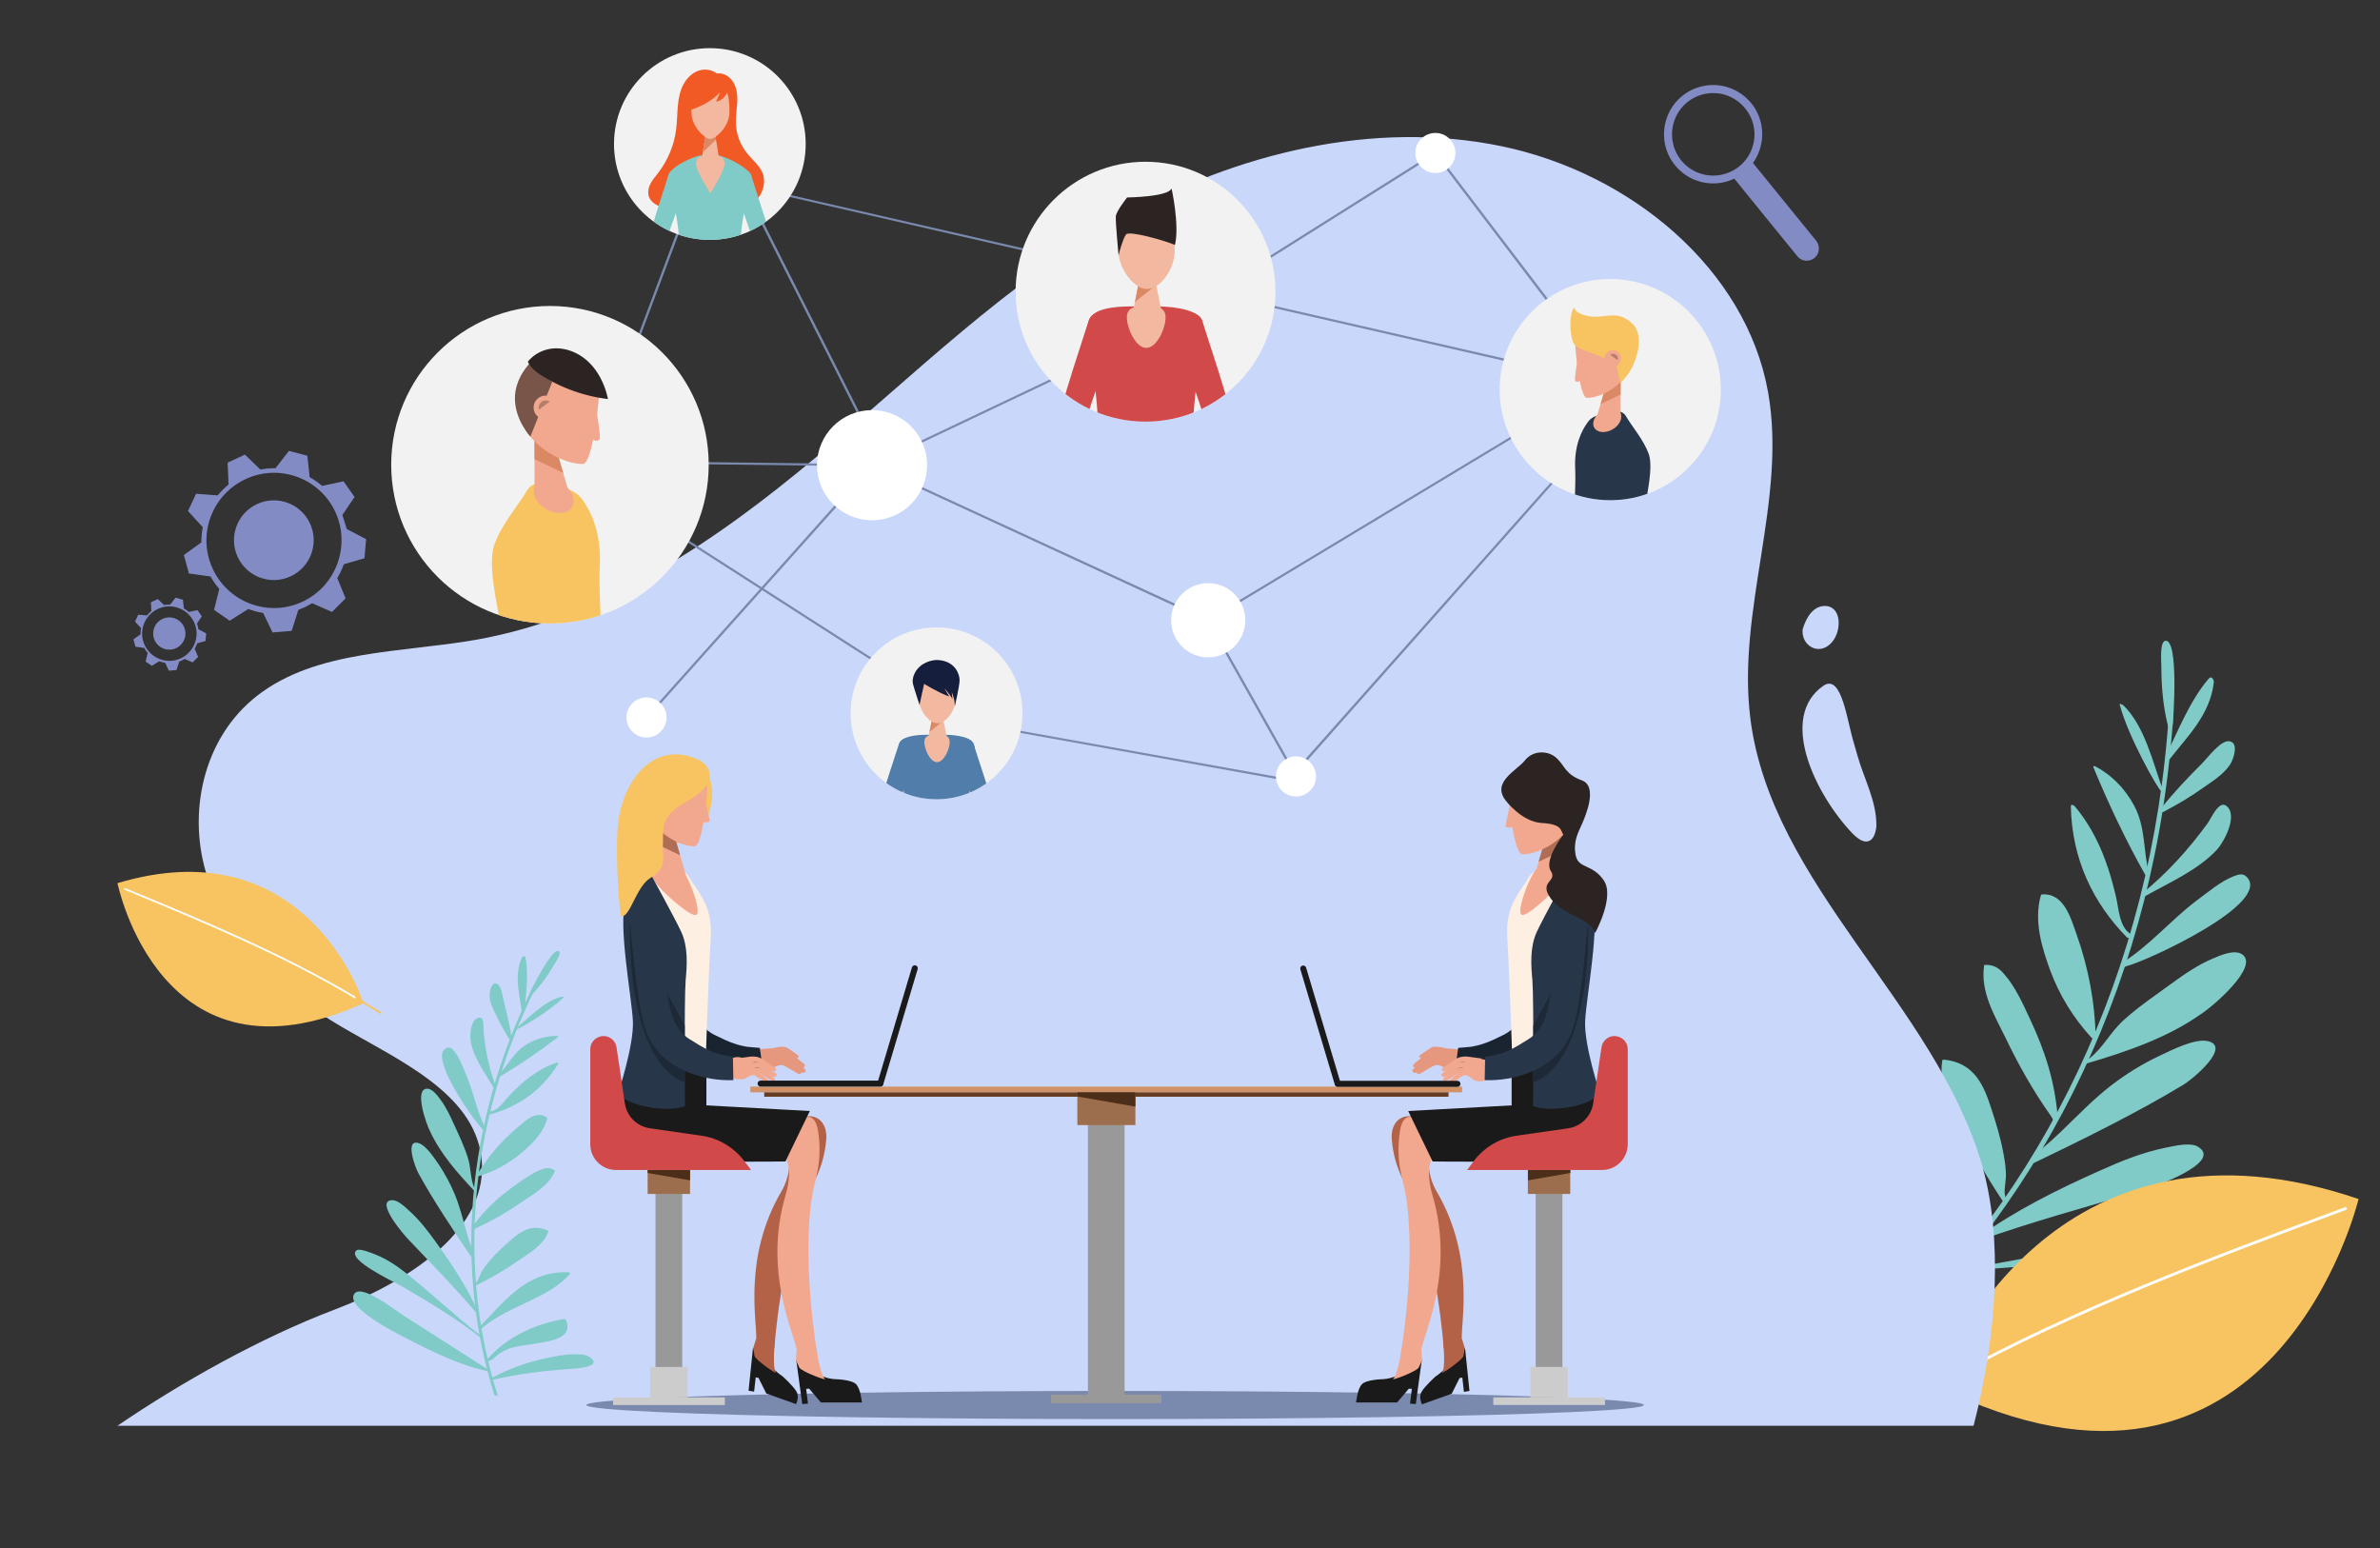 <svg xmlns="http://www.w3.org/2000/svg" xmlns:xlink="http://www.w3.org/1999/xlink" viewBox="0 0 1033 672"><rect x="0" y="0" width="1033" height="672" fill="#333333" stroke="none"/><style><![CDATA[.j{fill:#f2a88f}.k{fill:#1a1a1a}.l{fill:#f8c462}.m{fill:#f2b8a0}.n{fill:#28364a}.o{fill:#f2f2f2}.p{fill:#db8865}.q{fill:#80cbc7}.r{fill:#d14949}.s{fill:#9d6e4d}.t{fill:#4d2e18}.u{fill:#2c2423}]]></style><g class="q"><path d="M943.4 308.4c-7 115-56.1 212-126.2 275.6-.4.4-2.4-.8-2-1.1 70.1-63.4 119.3-160.3 126.3-275.3 0-.6 1.9.1 1.9.8z"/><path d="M769.8 524.8c4.5-.8 9.3 2.4 11.8 3.9 6.1 3.6 11.1 8 15.9 12.4 11 9.9 20.2 21 27.5 32.7.1.2.1.3 0 .4.3.6-1.3.6-1.9-.1-12.8-11.9-26.9-22.6-41.2-32.6-2.3-1.5-24.2-14.8-12.1-16.7zM834 565c-2.1-1.8-2.6-3.4-3.3-5.6-1.2-3.9-3-7.3-6.1-10.7-4.7-5.1-10.9-9.5-16.4-14.1-7.6-6.2-19.9-16.4-8.7-24.6.6-.4 1.4 0 1.7.3 17.4 14.4 29.5 33.1 33.7 52.8 0 .1.4.6.8 1 1 .8-.8 1.7-1.7.9zm18-18.1c.3 1-2.1.5-2.3-.2l-.7-2.6-.1-.1c-9.1-23.3-30.6-41.5-35.2-64.9-.2-.8 1.1-.7 1.5-.4 28 14.5 30.3 43.9 36.8 68.2zm52.7 20c8-.3 39.8-5.1 38.7 5.3-1.3 10.8-39.2 8.8-49 8.1-21.8-1-46.1-2.8-64.4-9.1-.3-.1 0-.4-.1-.7-.3-.3.3-.4.7-.5l74.1-3.1zm13.8-17.9c-23.2-.3-47.9.4-70.7 3.5-.7.1-.2-.8 0-1.1 0 0 .1-.1.2-.1 23.4-3.1 47.3-9 70.9-12.3 8.3-1.2 16.9-1.6 25.1-.5 3.3.5 13 1.6 14.1 4.4 3.5 9.5-34.4 6.3-39.6 6.1zm9.7-31.9c-22.7 6.8-47.8 13.6-69.6 21.5-.4.3.4-1.4.5-1.9 0-.1 0-.1.1-.1 15.2-11 33.5-20.2 52.4-28.6 8.9-4 18.2-7.8 28-9.8 3.9-.8 10.8-2.5 14.2-.6 11.9 6.8-20.1 18.2-25.6 19.5zm-57.2 3.8c.2.3 0 .5-.3.5h-.1c-.5.1-1.4-.1-1.6-.5-6.5-9.8-12.2-19.6-16.9-29.8-4.3-9.1-10.9-20.1-9.1-30.7 0-.3.3-.5.7-.5 13.5 1.3 17.5 11.7 20.6 21.3 2 6.1 3.9 12.3 5.1 18.6.7 3.7 1.4 7.6 1.2 11.4-.2 3.6-1.3 6.5.4 9.7zm23.6-29.8c7-6.7 13.7-13.8 21.7-20 6.4-4.9 13.6-9.4 21.1-12.9 5.1-2.4 14.8-7.4 20.5-6.4 11.4 2.1-6.8 17.2-10.9 19.4-19.9 12-43.3 23.5-64.3 33.6-.5.3 1.5-4.5 3.2-5.9 3.1-2.6 5.7-4.9 8.7-7.8zm-13.5-48.8c6.6 14.1 10.7 26.9 12 42.4 0 .2-1.9 2.1-2 1.6 0-.5-.8-1.8-.9-1.9-7.8-11-14.2-22.4-19.8-34.1-4.6-9.4-11-19.8-9.2-31.4 0-.1.1-.1.2-.1 3.8-.2 6.2 1.3 8.4 3.9 4.9 5.5 8.2 13 11.3 19.6zm24.5 19.3c-.6.2-1.2-.6-.9-.7.9-.3 1-1 1.9-1.3 6.2-4.7 9.3-11.6 15.2-16.9 6.4-5.8 13.7-10.7 20.7-15.8 5.6-4.1 11.4-8.1 17.8-10.8 3.2-1.4 9.3-4.1 12.7-2 8.2 5.1-13 23.1-17.8 26.1-14.8 10.4-32.4 16.3-49.6 21.4zm-4.1-55.5c5 14.2 7.8 29.2 8.1 44.2.1.1 0 .2-.1.3-.3.5-1.6.1-1.9-.4-7.8-8.6-13.7-18.2-17.7-28.9-3.5-9.6-7.3-21.4-4.1-32.7.1-.3.3-.4.5-.4 9.6-.7 12.5 10.3 15.2 17.9zm21.5 13.2l-1.5.7c-.7.4-1.5-1.5-.8-1.9 12.1-7.4 21.2-18.5 32.4-27 4.9-3.6 10.7-8.6 16.4-10.8 1.7-.6 3.6-1.4 5.2-.1 13.2 11.4-44.4 37.6-51.7 39.1zm-9.3-46.1c1.9 5 3.3 10.2 4.6 15.5 1.4 5.7 1.4 13.6 6.6 16.8.9.6.6 1.5-.2 1.5-.4.2-1.2.2-1.6-.2-14.7-15-23.8-33.9-24.3-56.9 0-1 1.3-.4 1.6-.1 5.7 6.7 10.1 14.7 13.3 23.4zm29.2-57.4s-1.4.7-1.6 0l-.2-.3c-2.2-8.3-3-17.4-3-26.1 0-2.4-.8-11 1.8-11.3 5.8-.6 3.5 33.8 3 37.7zm-16.7 33.7c5.3 9.7 3.9 20.1 6.7 30.3.1.1.1.2 0 .3-.2.5-1.7-.1-1.9-.6-8.4-14.9-15.7-30.3-22.4-46.5-.3-.7.8-.5 1-.3 6.7 3.6 12.5 9.2 16.6 16.8zM931 389c-.5.4-1.5-.4-1.4-.9 0-.1.2-.3.3-.4 10.8-8.9 20-19 28.3-30.4 1.4-1.8 4.9-10.4 8.3-7.4 4.9 4.2-1.2 15.5-4.2 18.8-8.3 9-21.1 14.5-31.3 20.3zm6.9-45.8c-1.2-.5-14.4-23.8-17.9-37.5-.2-.6 1.5.3 1.6.4 9.2 9 12.6 24.1 17.1 36.6 0 .1-.4.6-.8.5zm1.9-14.6c5.8-12 10.8-24.6 18.8-34 1.5-1.7 2.3.8 2.3 1.4-1.6 14.3-11.6 23.7-19.2 33.5-.3.5-2.1-.5-1.9-.9zm16.3 13.4c-5.3 3.8-10.9 7.1-16.6 10.1-1.6 1.1-1.6-.3-1.6-.9l.1-.4c5.6-7 11.7-13.4 17.9-19.6 2.3-2.3 7.8-9.8 11.5-9.5 4.7.4 1.9 8.1.5 10.2-3 4.4-7.8 7.3-11.8 10.1z"/></g><path d="M827.4 607.7l13.8-7.7c5.6-14.1 54-123.3 182.5-79.6 0 0-36.8 153.7-182.7 81.3l-13 7.3c-.4.1-1-1.1-.6-1.3z" class="l"/><path d="M1018.5 525c-58.1 21.6-116.8 43.5-171.4 73.3-.4.2-.9-.9-.5-1.1 54.5-29.8 113.2-51.7 171.4-73.3.4-.2.9 1 .5 1.1z" fill="#fff"/><path d="M487 94.3c49.5-27.8 109.2-42.4 164.9-30.8 56.1 11.7 106 53.4 115.5 106.7 8.3 46.6-13.6 94.5-7.7 141.5 9 72.4 80.3 124 100.6 194.1 8.9 30.9 6.8 72.4-3.7 113H51c27.7-18.9 62.3-38.3 94.2-50.4 31.7-12 67.9-34.9 63.7-66.5-3.7-27.7-35.8-41.7-60.9-56.4-25.9-15.2-48.6-36.9-57.8-64.3s-2.4-60.8 21.5-79.3c25.7-19.9 62.2-18.5 94.8-24.2 56.1-9.9 104.6-43.2 147.5-79.1 42.8-35.9 82.8-75.7 131.9-103.6.3-.3.7-.5 1.1-.7zm319.1 233.3c2.8 10.2 8.6 20.3 8.3 31.2-.4 3.5-1.6 5.8-3.5 6.3-1.9.6-4.2-.7-6.8-3.3-16.1-16.8-32.6-50.6-12.5-64.3 7.9-5 10.1 15.8 13.1 25.2l1.4 4.9zm-23.7-54.4c1.5-5.3 4.7-10.2 9.6-10.2 7.4 0 7.4 10.6 3.3 15.5-3.3 4.1-8.2 4.1-11.1.7-1.3-1.5-2-3.6-1.8-6z" fill="#c9d7fb"/><path d="M165.5 439.3l-8-4.8c-3-8.5-29.3-74.3-106.5-51.2 0 0 18.5 92 106.6 52.2l7.6 4.6c.2 0 .6-.7.3-.8z" class="l"/><path d="M53.9 386.1c34 14.1 68.4 28.3 100.1 47.2.2.1.5-.5.3-.7-31.7-18.9-66-33.1-100.1-47.2-.2 0-.5.6-.3.7z" fill="#fff"/><g class="q"><path d="M231.8 427.3c-30.5 60.8-34.1 125-17.2 178.2.1.3 1.5.3 1.4 0-17-53.2-13.4-117.3 17.1-178.1.1-.3-1.1-.5-1.3-.1z"/><path d="M256.4 589.3c-2.1-1.7-5.5-1.5-7.2-1.5-4.2 0-8 .8-11.8 1.6-8.6 1.8-16.6 4.7-23.8 8.6-.1.1-.2.1-.1.2-.3.2.5.7 1 .5 10.1-2.3 20.4-3.6 30.7-4.4 1.7-.2 16.8-.4 11.2-5zm-44.8 1.5c1.6-.3 2.4-.9 3.4-1.9 1.8-1.6 3.7-2.8 6.3-3.7 3.9-1.2 8.4-1.6 12.6-2.3 5.7-.9 15.1-2.5 11.7-10-.2-.4-.7-.4-.9-.4-13.2 2.2-24.9 8.2-32.8 17-.1.1-.4.2-.7.3-.9.2-.2 1.1.4 1zm-3.8-14.6c-.4.4.9.8 1.2.5l1.1-1.1h.1c11.5-9.2 27.9-12.1 37.2-22.7.3-.3-.3-.7-.7-.7-18.5-.8-28.4 13.5-38.9 24zm-32.9-5.4c-4-2.5-18.8-14.4-21.4-8.8-2.5 5.9 17.4 16.1 22.6 18.7 11.4 6 24.4 12.2 35.6 14.4.2 0 .1-.2.3-.3s0-.3-.2-.4l-36.9-23.6zm-1.7-13.2c11.9 6.8 24.4 14.4 35.1 22.7.4.3.4-.3.3-.6 0 0 0-.1-.1-.1-11.1-8.5-21.5-18.6-32.6-27.3-3.9-3.1-8.2-5.9-12.7-7.7-1.8-.7-7.1-3-8.5-1.9-4.5 3.9 15.8 13.4 18.5 14.9zm4.5-19.2c9.6 10.2 20.4 21.1 29.2 31.6.1.3.2-.9.3-1.1v-.1c-4.5-10.1-11.1-20.2-18.3-30.1-3.4-4.7-7-9.4-11.4-13.3-1.7-1.6-4.8-4.5-7.1-4.5-8.1-.1 4.9 15.2 7.3 17.5zm28.1 18.9c-.2.1-.1.2 0 .3.2.2.7.3 1 .2 6.2-3.1 12.1-6.4 17.5-10.2 4.9-3.4 11.5-7 13.7-13 .1-.2 0-.4-.2-.5-7.3-3.3-12.4.8-16.9 4.8-2.8 2.5-5.6 5.1-8.1 8-1.5 1.7-2.9 3.5-4 5.5-.9 1.9-1.2 3.8-3 4.9zm-3.2-22.2c-1.6-5.5-2.9-11.1-5.2-16.7-1.8-4.4-4.2-8.8-6.9-12.9-1.9-2.7-5.4-8.2-8.6-9.3-6.5-2.3-1.6 10.8-.2 13.2 6.6 12 15.2 24.8 22.9 36.2.2.3.5-2.7.1-4-.8-2.2-1.5-4.2-2.1-6.5zm21.3-20.9c-7.5 5.3-13.4 10.6-18.7 18.1-.1.1.4 1.6.5 1.4.2-.2.9-.7 1-.7 7.2-3.3 13.9-7.2 20.2-11.6 5.1-3.5 11.5-6.9 14-13.3 0-.1 0-.1-.1-.1-1.9-1.3-3.6-1.2-5.5-.5-3.9 1.3-7.8 4.2-11.4 6.7zm-18.2 2.5c.3.3.8.1.7-.1-.4-.4-.2-.8-.6-1.2-1.8-4.2-1.3-8.7-2.8-13.1-1.5-4.8-3.8-9.6-5.9-14.2-1.7-3.7-3.4-7.5-5.9-10.8-1.2-1.6-3.5-4.9-5.9-4.8-5.7.2-.2 15.6 1.4 18.6 4.5 9.7 11.8 17.9 19 25.6zm18.6-27.1c-6.8 5.8-12.7 12.6-17.2 20.2-.1.1-.1.1-.1.2 0 .4.8.5 1.1.4 6.6-2.1 12.4-5.2 17.6-9.5 4.6-3.8 10.1-8.8 11.8-15.5 0-.2 0-.3-.1-.4-4.8-3.2-9.5 1.5-13.1 4.6zm-14.9.4c.1.1.6.8.6.8.2.4 1.2-.3 1-.7-4-7.3-5.3-15.7-8.6-23.4-1.4-3.3-2.9-7.6-5.2-10.4-.7-.8-1.4-1.8-2.7-1.6-10.1 1.9 11.6 32.4 14.9 35.3zm18.3-20.8c-2.4 2-4.7 4.2-6.9 6.6-2.4 2.5-4.7 6.5-8.4 6.6-.6 0-.7.6-.3.8.1.2.6.5.9.4 11.9-3.3 22.2-10.3 29.3-21.9.3-.5-.6-.6-.8-.5-4.9 1.7-9.5 4.5-13.8 8zm2.2-38s.5.8.8.5l.2-.1c3.6-3.6 6.7-8 9.3-12.4.7-1.2 3.6-5.4 2.4-6.3-2.8-2.1-11.8 16.2-12.7 18.3zm-1.5 22.2c-5.6 3.4-7.9 9.1-12.4 13.5-.1 0-.1.1-.1.1-.1.3.9.5 1.1.2 8.7-5.1 17-10.8 25.2-17.1.4-.3-.3-.5-.4-.5-4.4 0-9 1.1-13.4 3.8zm-14.1 18.7c.1.3.9.3 1 0v-.3c-2.9-7.7-4.6-15.6-5.4-23.9-.2-1.3.6-6.8-2.1-6.2-3.8.7-4 8.3-3.4 10.8 1.4 7.1 6.4 13.6 9.9 19.6zm10-25.4c.8.1 14.4-7.9 20.3-13.8.3-.3-.8-.3-.9-.3-7.4 1.9-13.6 8.6-19.6 13.7-.1-.1 0 .3.2.4zm3.4-8.1c.6-7.8 1.8-15.7.4-23-.2-1.3-1.4-.3-1.6 0-3.4 7.8-1.1 15.6-.1 22.8 0 .5 1.2.5 1.3.2zm-12.3 2.1c1.6 3.5 3.5 6.8 5.5 10.1.5 1 .9.3 1.1 0 0 0 .1-.2.1-.3-.8-5.2-2-10.3-3.3-15.3-.5-1.9-1.1-7.3-3-8.2-2.5-1.2-3.4 3.5-3.3 5.1 0 3 1.6 5.9 2.9 8.6z"/></g><g fill="#838bc5"><path d="M148.6 223.5l5.3-7.8-4.8-6.8-9.3 2c-1.7-1.5-3.5-2.7-5.4-3.8l-1-9.3-8-2.1-5.8 7.5c-2.2 0-4.4.2-6.6.6l-6.7-6.5-7.5 3.5.4 9.5a34.79 34.79 0 0 0-4.7 4.7l-9.4-.7-3.5 7.5 6.4 7c-.4 2.2-.6 4.4-.6 6.6l-7.6 5.5 2.2 8 9.4 1.3c1.1 2 2.4 3.8 3.8 5.4l-2.3 9.1 6.8 4.7 8.1-5.1c2.1.8 4.2 1.4 6.4 1.7l4.1 8.5 8.3-.7 2.9-9.1 3.1-1.3 2.9-1.6 8.6 3.8 5.9-5.9-3.6-8.8c1.1-1.9 2.1-3.9 2.8-6l9-2.6.7-8.3-8.4-4.4-1.9-6.1zm-17.2 37.6c-14.6 6.9-32.1.6-39-14.1-6.9-14.6-.6-32.1 14.1-39 14.6-6.9 32.1-.6 39 14.1 6.8 14.6.5 32.1-14.1 39z"/><circle transform="matrix(.905 -.425 .425 .905 -88.412 72.768)" cx="118.9" cy="234.5" r="17.3"/><path d="M85.5 270.6l2.1-3.1-1.9-2.7-3.7.8c-.7-.6-1.4-1.1-2.2-1.5l-.4-3.8-3.2-.9-2.3 3c-.9 0-1.8.1-2.7.2l-2.7-2.6-3 1.4.2 3.8c-.7.6-1.3 1.2-1.9 1.9l-3.8-.3-1.4 3 2.6 2.8c-.2.9-.2 1.8-.2 2.7l-3.1 2.2.9 3.2 3.8.5c.4.8 1 1.5 1.5 2.2l-.9 3.7 2.7 1.9 3.2-2c.8.3 1.7.5 2.6.7l1.6 3.4 3.3-.3 1.2-3.7c.4-.1.8-.3 1.2-.5l1.2-.6 3.4 1.5 2.4-2.4-1.5-3.5c.5-.8.8-1.6 1.1-2.4l3.6-1 .3-3.3-3.4-1.8c-.1-.8-.3-1.7-.6-2.5zm-7 15.1c-5.9 2.8-12.9.2-15.7-5.7s-.2-12.9 5.7-15.7 12.9-.2 15.7 5.7.2 12.9-5.7 15.7z"/><circle transform="matrix(.905 -.425 .425 .905 -109.905 57.326)" cx="73.5" cy="275" r="7"/><path d="M787.5 112c-2.3 1.8-5.6 1.5-7.4-.8l-28.3-34.8 8.2-6.7 28.3 34.8c1.8 2.3 1.5 5.7-.8 7.5z"/><path d="M743.6 79.6c-6.5 0-12.5-2.9-16.6-7.9-7.4-9.1-6-22.6 3.1-30 3.8-3.1 8.6-4.8 13.4-4.8 6.5 0 12.5 2.9 16.6 7.9 7.4 9.1 6 22.6-3.1 30-3.8 3.1-8.5 4.8-13.4 4.8zm0-39.2c-4.1 0-8.1 1.4-11.3 4-7.6 6.2-8.8 17.5-2.6 25.2 3.4 4.2 8.5 6.6 13.9 6.6 4.1 0 8.1-1.4 11.3-4 3.7-3 6-7.3 6.5-12a17.66 17.66 0 0 0-3.9-13.1c-3.5-4.3-8.5-6.7-13.9-6.7z"/><path d="M759.7 45.1c-7.2-8.9-20.3-10.2-29.2-3s-10.2 20.3-3 29.2 20.3 10.2 29.2 3c8.8-7.2 10.2-20.3 3-29.2zm-4.5 27.5c-7.9 6.4-19.5 5.2-26-2.7-6.4-7.9-5.2-19.5 2.7-26 7.9-6.4 19.5-5.2 26 2.7 6.4 7.9 5.2 19.5-2.7 26z"/></g><ellipse cx="484" cy="609.8" rx="229.5" ry="6.1" fill="#7a89ae"/><g fill="#e6987e"><path d="M347.4 466c-.1 0-.2.1-.4.1-.5 0-.9-.2-1.3-.5l-4.3-2.5c-.6-.3-1.2-.7-1.9-.8-.9-.2-1.9.2-2.8.6s-1.7.9-2.6 1.1-1.9.2-2.5-.4c-.7-.6-.9-1.6-.8-2.6l5.1-.9c1.1-.3 2.3-.3 3.5-.1 1.4.2 2.6.9 3.8 1.7l4 2.5c.4.2.8.6.8 1s-.3.6-.6.8z"/><use xlink:href="#B"/><use xlink:href="#B" x="-0.3" y="-2.2"/><path d="M346.1 459.2c-.1 0-.2.1-.3.1-.4 0-.7-.2-1-.4l-3.2-2c-.5-.3-.9-.6-1.4-.6-.7-.1-1.5.1-2.1.5-.7.3-1.3.8-2 1s-1.4.2-1.9-.3-.7-1.4-.6-2.2l3.9-.8c.9-.2 1.8-.2 2.7-.2 1.1.1 2 .8 2.9 1.4l3 2.1c.3.2.6.5.6.8-.1.2-.3.5-.6.6z"/><path d="M334.5 455s-4.3.2-5.9.6-2.2 3.9-1.3 5.7 3.1 3.6 5.7 2.8c2.7-.7 1.5-9.1 1.5-9.1z"/></g><path d="M282 384.3c3.8-.3 6.7 2 7.4 5.6l5.3 23.8c1.5 6.8 2.7 14.8 5 21.5 1.9 5.7 4.6 11 10.3 13.9 3.1 1.5 6.2 3.1 9.5 4.1 1.5.5 3.1.8 4.6 1.1.5.1 5.7.5 5.7.5l1.4 10.2c-12.6 2-28.2-1.2-36.6-11.6-4.2-5.2-6.3-12-8.2-18.3-1.9-6.7-3.5-13.5-5-20.3l-5.1-23c-.7-3.4 2.3-7.2 5.7-7.5z" fill="#1a2330"/><path d="M295.1 378c2.8.2 3.8 2.3 5.2 4.6 3.5 5.4 9 11.6 8.2 24.1-1.2 19.6-2.8 71.9-2.8 71.9s-16.6 0-33.8-3.7c0 0 4.3-21.2 3.8-31.7s-6.6-42.2-3-52c2.7-7.4 6-7.3 9.2-12.7 1-1.7 2.9-2.7 4.8-2.5l8.4 2z" fill="#feefe3"/><g class="j"><path d="M336.2 464.9c-.1 0-.3.1-.4.1-.5 0-.9-.3-1.3-.5l-4.2-2.6c-.6-.4-1.2-.7-1.9-.9-.9-.2-1.9.1-2.8.5l-2.7 1.1c-.9.2-1.9.1-2.5-.5-.7-.6-.8-1.7-.7-2.7l5.2-.7c1.1-.2 2.4-.2 3.5 0 1.4.2 2.6 1 3.8 1.8l3.9 2.7c.4.3.8.6.8 1.1 0 .2-.3.4-.7.6z"/><path d="M336.4 467.3c-.1 0-.2.1-.4.1-.5 0-.9-.3-1.3-.5l-4-2.6c-.6-.4-1.1-.7-1.8-.9-.9-.2-1.9.1-2.7.5-.9.4-1.7.9-2.6 1.1-.8.2-1.8.1-2.4-.5-.7-.6-.8-1.7-.6-2.6l5-.8c1.1-.3 2.3-.2 3.4 0 1.3.2 2.5 1 3.6 1.8l3.8 2.7c.4.3.8.6.7 1-.1.3-.3.6-.7.7z"/><path d="M335.9 469.2c-.1 0-.2.1-.3.1-.4 0-.8-.3-1.2-.5l-3.8-2.4c-.5-.3-1.1-.7-1.7-.8-.9-.2-1.7.1-2.5.4-.8.4-1.6.8-2.4 1s-1.7.1-2.3-.4c-.6-.6-.7-1.6-.6-2.5l4.6-.7c1-.2 2.1-.2 3.1 0 1.3.2 2.4 1 3.4 1.7l3.5 2.5c.3.2.7.6.7 1 0 .3-.2.5-.5.6z"/><path d="M333.2 470.2c-.1 0-.2.1-.3.1-.4 0-.7-.2-1-.5l-3.2-2.3c-.4-.3-.9-.6-1.4-.8-.7-.2-1.5.1-2.2.5l-2.1 1.1c-.7.2-1.4.2-1.9-.4s-.6-1.5-.4-2.4l4-.8c.9-.3 1.8-.3 2.7-.1 1.1.2 2 .9 2.9 1.6l2.9 2.4c.3.2.6.5.6 1-.1.2-.3.5-.6.6z"/><ellipse transform="matrix(.191 -.982 .982 .191 -196.484 689.521)" cx="320.3" cy="464" rx="4.8" ry="5.4"/></g><path d="M327.8 585.3s6.3 8.4 11.8 12c0 0 4.8 4.3 6.1 6.7 1.4 2.4-.2 5.4-.2 5.4l-12.9-4.6-3.4-6.8-1.2-.2-.7 6.2-2.4-.4 1.9-18.4 1 .1z" class="k"/><g fill="#b36247"><path d="M336.3 582s-1.1 11.6.4 13.5-8.9-5.3-9.2-7c-.2-1.7-.6-3.3-.6-3.3l1.2-3.9 8.2.7z"/><path d="M336.1 585.1s2.6-39 14-65.7c2.4-5.5 7.3-11.8 8.5-24.5 1.1-12.7-12.2-14.1-17.9-2.7 0 0 5.4 13-1.5 24.8-17 29-10.4 57.3-11 64.4-.7 7.1 7.9 3.7 7.9 3.7z"/></g><path d="M346.5 590.3s7.5 7.9 16 8.3c0 0 7.1.1 9.1 2.2s2.5 7.9 2.5 7.9h-17.8l-5.1-6-1.3.1.8 6.4-2.5.2-2.6-19.1h.9z" class="k"/><g class="j"><path d="M354.2 584.8s1.8 11.9 3.7 13.5c1.9 1.5-10.3-3.1-11-4.8l-1.4-3.1.2-4.2 8.5-1.4z"/><path d="M354.8 588s-7.1-40-2.2-69.6c1-6.1 4.5-14.2 2.5-27.3s-12.3-3.9-15.6 8.8c0 0 5.5 5.1 1.5 18.7-9.9 33.4 3.8 60.3 4.9 67.6s8.9 1.8 8.9 1.8z"/></g><path d="M273.7 463c-3.4 4.3-5.4 9.9-5.4 16.1 0 13.3 11 24.1 22.6 24.1s15.7-11.3 15.7-24.6V464l-32.9-1z" class="k"/><path d="M302.6 396.7c-1.5 2.7-13.2-8.1-16-11.2-2.9-3.2-5.6-6.1-4-8.8 1.5-2.7 8.1-3.1 11.9-.9 3.7 2.2 9.6 18.3 8.1 20.9z" class="j"/><path d="M297.3 480.1c-7.6 2.8-24.7.2-29-5.6 0 0 6.9-20.8 6.4-31.3s-6.6-42.2-3.1-52c2.6-7.3 5.8-7.1 10.3-12.7 0 0 10.9 19.7 13.9 26.2 2.9 6.5 2.4 14.3 1.8 20.7-.7 9.2-.3 54.7-.3 54.7z" class="n"/><path d="M297.2 469.7s-23.9-4.2-23.9-68.4l23.9 43.8v24.6z" fill="#1e2938"/><path d="M279 384.6c3.8.1 6.4 2.7 6.7 6.4l2.4 23.7c.7 6.8.9 14.7 2.4 21.5 1.2 5.7 3.3 11.3 8.6 14.7 2.9 1.8 5.8 3.7 8.9 5.1 1.4.6 2.9 1.2 4.5 1.6l5.6 1.1.2 10.1c-12.8.5-27.9-4.4-35-15.5-3.6-5.6-4.9-12.4-5.9-18.8-1.1-6.7-1.9-13.5-2.6-20.3l-2.3-22.9c-.3-3.5 3.1-6.8 6.5-6.7z" class="n"/><path d="M351.5 482.2l-47.8-2.6s-24.2 13-16.7 22.5c2 2.7 53.9 2 53.9 2l10.6-21.9z" class="k"/><path d="M306.9 335.6s4.2 5.7 1 16.9-20.9 16.1-25.1 19.3c-4.1 3.3-2.3-38.5 24.1-36.2z" class="l"/><path d="M297.8 380.2h-13.5v-22.5h7z" class="j"/><path d="M295.2 371.2l-10.9-5.2v-8.3h7z" fill="#b06d56"/><g class="j"><path d="M306.9 344.1c-.6 7.6-2.6 23.2-5.4 23.2-7.7 0-20.6-8-20.6-17.8s6.3-17.8 14-17.8 12.6 4.8 12 12.4z"/><path d="M306.5 348.7l1.5 7.2c.3 1.9-3.8.5-3.8.5l2.3-7.7z"/></g><path d="M301.6 329.1c-5.6-2.4-12.1-2.3-17.5.6-8.5 4.6-13.9 15-15.6 25.8-1.5 9.1-.4 33 1 42.1 3.9 1.1 6.4-12.5 12.7-16.5 7.8-4.9 5.1-8.5 5.5-13.9.2-2.9-.2-6 .5-8.8.9-3.8 3.6-6.5 6.5-8.5s6-3.3 8.7-5.6c2.6-2.2 6-5.9 4.2-10.1-1-2.3-2.9-3.8-4.8-4.7-.5 0-.8-.2-1.2-.4z" class="l"/><path d="M325.7 471.6h308.9v2.5H325.7z" fill="#d19267"/><path d="M331.7 474.1h297v1.9h-297z" fill="#663d20"/><path d="M472.2 476h15.9v132.7h-15.9z" fill="#999"/><path d="M467.6 474.1h25.2v14.2h-25.2z" class="s"/><path d="M492.8 480.3l-25.2-4.4v-1.8h25.2z" class="t"/><path d="M456.2 605.3h47.9v3.7h-47.9zm-171.7-96.1h11.6V606h-11.6z" fill="#999"/><path d="M281.1 507.8h18.4v10.4h-18.4z" class="s"/><path d="M299.5 512.3l-18.4-3.2v-1.3h18.4z" class="t"/><g fill="#ccc"><path d="M266.1 606.5h48.5v3.3h-48.5z"/><path d="M282.2 593.3h16.2v13.2h-16.2z"/></g><path d="M323.1 504c-4.5-6-11.3-10.1-18.8-11.1l-22.2-3.2c-5.6-.8-10.1-5.2-10.9-10.9l-3.6-24.2c-.2-1.4-.9-2.7-2-3.6-3.7-3.1-9.4-.4-9.4 4.4v41.2c0 6.2 5 11.2 11.2 11.2H326l-2.9-3.8z" class="r"/><g class="k"><path d="M382.1 471.6h-52c-.7 0-1.3-.6-1.3-1.3s.6-1.3 1.3-1.3h52c.7 0 1.3.6 1.3 1.3 0 .8-.6 1.3-1.3 1.3z"/><path d="M380.9 469.8l14.9-49.9c.2-.7.9-1.1 1.6-.9s1.1.9.9 1.6l-14.9 49.9c-.2.7-.9 1.1-1.6.9s-1.1-.9-.9-1.6z"/></g><g fill="#e6987e"><path d="M615.3 466c.1 0 .2.1.4.1.5 0 .9-.2 1.3-.5l4.3-2.5c.6-.3 1.2-.7 1.9-.8.9-.2 1.9.2 2.8.6s1.7.9 2.6 1.1 1.9.2 2.5-.4c.7-.6.9-1.6.8-2.6l-5.1-.9c-1.1-.3-2.3-.3-3.5-.1-1.4.2-2.6.9-3.8 1.7l-4 2.5c-.4.2-.8.6-.8 1s.3.7.6.8z"/><path d="M613.8 465.6h.4c.5-.1.9-.4 1.3-.6l3.9-3c.5-.4 1.1-.8 1.8-1 .9-.3 1.9-.1 2.8.2s1.8.7 2.8.8c.9.1 1.9 0 2.5-.7s.7-1.7.4-2.7l-5.2-.3c-1.1-.1-2.3 0-3.5.3-1.4.3-2.5 1.3-3.6 2.1l-3.7 3c-.4.3-.7.7-.7 1.1.2.5.5.8.8.8z"/><path d="M614.1 463.4h.4c.5-.1.9-.4 1.3-.6l3.9-3c.5-.4 1.1-.8 1.8-1 .9-.3 1.9-.1 2.8.2s1.8.7 2.8.8c.9.1 1.9 0 2.5-.7s.7-1.7.4-2.7l-5.2-.3c-1.1-.1-2.3 0-3.5.3-1.4.3-2.5 1.3-3.6 2.1l-3.7 3c-.4.3-.7.7-.7 1.1.2.5.5.7.8.8z"/><path d="M616.6 459.2c.1 0 .2.1.3.1.4 0 .7-.2 1-.4l3.2-2c.5-.3.9-.6 1.4-.6.7-.1 1.5.1 2.1.5s1.3.8 2 1 1.4.2 1.9-.3.7-1.4.6-2.2l-3.9-.8c-.9-.2-1.8-.2-2.7-.2-1.1.1-2 .8-2.9 1.4l-3 2.1c-.3.2-.6.5-.6.8a.9.9 0 0 0 .6.6z"/><path d="M628.2 455.1s4.3.2 5.9.6 2.2 3.9 1.3 5.7-3.1 3.6-5.7 2.8c-2.7-.8-1.5-9.1-1.5-9.1z"/></g><path d="M680.7 384.3c-3.8-.3-6.7 2-7.4 5.6l-5.3 23.8c-1.5 6.8-2.7 14.8-5 21.5-1.9 5.7-4.6 11-10.3 13.9-3.1 1.5-6.2 3.1-9.5 4.1-1.5.5-3.1.8-4.6 1.1-.5.1-5.7.5-5.7.5l-1.4 10.2c12.6 2 28.2-1.2 36.6-11.6 4.2-5.2 6.3-12 8.2-18.3 1.9-6.7 3.5-13.5 5-20.3l5.1-23c.7-3.4-2.3-7.2-5.7-7.5z" fill="#1a2330"/><path d="M667.6 378c-2.8.2-3.8 2.3-5.2 4.6-3.5 5.4-9 11.6-8.2 24.1 1.2 19.6 2.8 71.9 2.8 71.9s16.6 0 33.8-3.7c0 0-4.3-21.2-3.8-31.7s6.6-42.2 3-52c-2.7-7.4-6-7.3-9.2-12.7-1-1.7-2.9-2.7-4.8-2.5l-8.4 2z" fill="#feefe3"/><g class="j"><path d="M626.5 464.9c.1 0 .3.1.4.1.5 0 .9-.3 1.3-.5l4.2-2.6c.6-.4 1.2-.7 1.9-.9.9-.2 1.9.1 2.8.5l2.7 1.1c.9.2 1.9.1 2.5-.5.7-.6.8-1.7.7-2.7l-5.2-.7c-1.1-.2-2.4-.2-3.5 0-1.4.2-2.6 1-3.8 1.8l-3.9 2.7c-.4.3-.8.6-.8 1.1 0 .2.3.5.7.6z"/><path d="M626.3 467.3c.1 0 .2.1.4.1.5 0 .9-.3 1.3-.5l4-2.6c.6-.4 1.1-.7 1.8-.9.9-.2 1.9.1 2.7.5.9.4 1.7.9 2.6 1.1.8.2 1.8.1 2.4-.5.7-.6.8-1.7.6-2.6l-5-.8c-1.1-.3-2.3-.2-3.4 0-1.3.2-2.5 1-3.6 1.8l-3.8 2.7c-.4.3-.8.6-.7 1 .1.3.3.6.7.7z"/><path d="M626.8 469.2c.1 0 .2.1.3.1.4 0 .8-.3 1.2-.5l3.8-2.4c.5-.3 1.1-.7 1.7-.8.9-.2 1.7.1 2.5.4.8.4 1.6.8 2.4 1s1.7.1 2.3-.4c.6-.6.7-1.6.6-2.5l-4.6-.7c-1-.2-2.1-.2-3.1 0-1.3.2-2.4 1-3.4 1.7l-3.5 2.5c-.3.2-.7.6-.7 1 0 .3.2.5.5.6z"/><path d="M629.5 470.2c.1 0 .2.1.3.1.4 0 .7-.2 1-.5l3.2-2.3c.4-.3.9-.6 1.4-.8.7-.2 1.5.1 2.2.5l2.1 1.1c.7.2 1.4.2 1.9-.4s.6-1.5.4-2.4l-4-.8c-.9-.3-1.8-.3-2.7-.1-1.1.2-2 .9-2.9 1.6l-2.9 2.4c-.3.2-.6.5-.6 1 .1.2.3.5.6.6z"/><ellipse transform="matrix(.982 -.191 .191 .982 -76.946 131.56)" cx="642.4" cy="464" rx="5.4" ry="4.8"/></g><path d="M634.9 585.4s-6.3 8.4-11.8 12c0 0-4.8 4.3-6.1 6.7-1.4 2.4.2 5.4.2 5.4l12.9-4.6 3.4-6.8 1.2-.2.7 6.2 2.4-.4-1.9-18.4-1 .1z" class="k"/><g fill="#b36247"><path d="M626.4 582s1.1 11.6-.4 13.5 8.9-5.3 9.2-7c.2-1.7.6-3.3.6-3.3l-1.2-3.9-8.2.7z"/><path d="M626.6 585.1s-2.6-39-14-65.7c-2.4-5.5-7.3-11.8-8.5-24.5-1.1-12.7 12.2-14.1 17.9-2.7 0 0-5.4 13 1.5 24.8 17 29 10.4 57.3 11 64.4.7 7.1-7.9 3.7-7.9 3.7z"/></g><path d="M616.2 590.3s-7.5 7.9-16 8.3c0 0-7.1.1-9.1 2.2s-2.5 7.9-2.5 7.9h17.8l5.1-6 1.3.1-.8 6.4 2.5.2 2.6-19.1h-.9z" class="k"/><g class="j"><path d="M608.5 584.8s-1.8 11.9-3.7 13.5c-1.9 1.5 10.3-3.1 11-4.8l1.4-3.1-.2-4.2-8.5-1.4z"/><path d="M607.9 588s7.1-40 2.2-69.6c-1-6.1-4.5-14.2-2.5-27.3s12.3-3.9 15.6 8.8c0 0-5.5 5.1-1.5 18.7 9.9 33.4-3.8 60.3-4.9 67.6s-8.9 1.8-8.9 1.8z"/></g><path d="M689 463c3.4 4.3 5.4 9.9 5.4 16.1 0 13.3-11 24.1-22.6 24.1s-15.7-11.3-15.7-24.6V464l32.9-1z" class="k"/><path d="M660.1 396.7c1.5 2.7 13.1-8.8 15.9-11.9 2.9-3.2 3.4-5.4 1.9-8.1s-5.8-3.1-9.6-.9-9.7 18.3-8.2 20.9z" class="j"/><path d="M665.4 480.1c7.6 2.8 24.7.2 29-5.6 0 0-6.9-20.8-6.4-31.3s6.6-42.2 3.1-52c-2.6-7.3-5.8-7.1-10.3-12.7 0 0-10.9 19.7-13.9 26.2-2.9 6.5-2.4 14.3-1.8 20.7.7 9.2.3 54.7.3 54.7z" class="n"/><path d="M665.5 469.7s23.9-4.2 23.9-68.4l-23.9 43.8v24.6z" fill="#1e2938"/><path d="M683.7 384.6c-3.8.1-6.4 2.7-6.7 6.4l-2.4 23.7c-.7 6.8-.9 14.7-2.4 21.5-1.2 5.7-3.3 11.3-8.6 14.7-2.9 1.8-5.8 3.7-8.9 5.1-1.4.6-2.9 1.2-4.5 1.6l-5.6 1.1-.2 10.1c12.8.5 27.9-4.4 35-15.5 3.6-5.6 4.9-12.4 5.9-18.8 1.1-6.7 1.9-13.5 2.6-20.3l2.3-22.9c.3-3.5-3.1-6.8-6.5-6.7z" class="n"/><path d="M611.2 482.2l47.8-2.6s24.2 13 16.7 22.5c-2 2.7-53.9 2-53.9 2l-10.6-21.9z" class="k"/><path d="M665.3 382.6h12.1l.9-21.4h-6.7z" class="j"/><path d="M667.8 374l10.2-4.8.3-8h-6.7z" fill="#b06d56"/><g class="j"><path d="M654.7 344.9c.6 8.5 2.9 25.9 6.1 25.9 8.6 0 23-8.9 23-19.9s-7-19.9-15.6-19.9c-8.7 0-14.1 5.4-13.5 13.9z"/><path d="M655.2 350l-1.7 8.1c-.3 2.1 4.2.5 4.2.5l-2.5-8.6z"/></g><path d="M653.5 347.4s6.9 9.3 15.7 9.8 8.1 3.1 9.3 5.1c0 0-8.5 10.9-5.4 15.7s-5.5 4.4 0 12 17.7 8.5 19.2 15c0 0 8.7-15.7 3.8-22.9-5-7.3-11-4.9-12.2-10.9-1.2-6.1 1.2-10 2.7-13.5 1.5-3.4 7.1-16.4 0-19s-7.3-6.1-10.8-9.5c-3.5-3.5-10.3-3.8-13.9.8-3.6 4.5-14.6 9.4-8.4 17.4z" class="u"/><path d="M678.134 605.99h-11.6v-96.8h11.6z" fill="#999"/><path d="M681.534 518.2h-18.4v-10.4h18.4z" class="s"/><path d="M663.2 512.3l18.4-3.2v-1.3h-18.4z" class="t"/><g fill="#ccc"><path d="M696.634 609.79h-48.5v-3.3h48.5z"/><path d="M680.434 606.495h-16.2v-13.2h16.2z"/></g><path d="M639.6 504c4.5-6 11.3-10.1 18.8-11.1l22.2-3.2c5.6-.8 10.1-5.2 10.9-10.9l3.6-24.2c.2-1.4.9-2.7 2-3.6 3.7-3.1 9.4-.4 9.4 4.4v41.2c0 6.2-5 11.2-11.2 11.2h-58.5l2.8-3.8z" class="r"/><g class="k"><path d="M580.6 471.7h52c.7 0 1.3-.6 1.3-1.3s-.6-1.3-1.3-1.3h-52c-.7 0-1.3.6-1.3 1.3s.6 1.3 1.3 1.3z"/><path d="M581.8 469.8L566.9 420c-.2-.7-.9-1.1-1.6-.9s-1.1.9-.9 1.6l14.9 49.9c.2.7.9 1.1 1.6.9.7-.3 1.1-1 .9-1.7z"/></g><g fill="#7a89ae"><path d="M562.1 337.2L524 269.6l-145.3-67.1L281 311.8l-.7-.7 98.1-109.8.4.2 145.9 67.3.1.2 38.2 67.7z"/><path d="M528.8 267.1l-.5-.8 168.8-101.7-74.2-97.5-125 78.6-119.4 56.7-97.9-1.2v-.9l97.8 1.1 119-56.5 125.7-79.1.3.3 75.2 98.7-.5.3z"/><path d="M559.4 339.1l-.3-.1-137.8-24.8L254 206.9l53.1-141.8 1 .3-52.9 141.1 166.6 106.9L559 338l149.6-168.6-385-88.3 55.1 109.2-.9.5-56.1-111.1 1.1.3 387.6 88.8-.6.7z"/></g><g fill="#fff"><circle cx="524.4" cy="269.2" r="16.1"/><circle cx="623" cy="66.4" r="8.7"/><circle cx="562.5" cy="337" r="8.7"/><circle cx="280.6" cy="311.4" r="8.7"/><circle cx="378.5" cy="201.9" r="23.9"/></g><defs><circle id="A" cx="497.2" cy="126.6" r="56.4"/><path id="B" d="M348.9 465.6h-.4c-.5-.1-.9-.4-1.3-.6l-3.9-3c-.5-.4-1.1-.8-1.8-1-.9-.3-1.9-.1-2.8.2s-1.8.7-2.8.8c-.9.1-1.9 0-2.5-.7s-.7-1.7-.4-2.7l5.2-.3c1.1-.1 2.3 0 3.5.3 1.4.3 2.5 1.3 3.6 2.1l3.7 3c.4.3.7.7.7 1.1-.2.5-.5.7-.8.8z"/></defs><use xlink:href="#A" class="o"/><clipPath id="C"><use xlink:href="#A"/></clipPath><g clip-path="url(#C)"><path d="M517.7 186.3c1.1-29.2 6.9-39 4-47.1-2.2-6-17.2-6.2-19.3-6.2h-11c-1.8 0-16.4-.4-18.6 5.7-2.9 8.1 2.9 18.4 3.9 47.7h41z" class="r"/><g class="m"><path d="M505.9 137.8c0 4.6-3.7 13.2-8.4 13.2-4.6 0-8.4-8.6-8.4-13.2s3.7-4.9 8.4-4.9 8.4.3 8.4 4.9z"/><path d="M491.1 138.6h13.7l-3.7-18.8h-6.3z"/></g><path d="M501.1 119.8h-6.3l-2.2 11.3 9.3-7.5z" class="p"/><path d="M509.9 108.3c0-9.5-.9-17.1-7.1-17.1h-10.3c-6.2 0-7.1 7.7-7.1 17.1 0 9.2 7.5 17.1 12 17.1h.6c5.2 0 11.9-7.9 11.9-17.1z" class="m"/><path d="M470.7 186.3l.4-2.1c1.3-6.3 4.1-13.1 6-19.2l6.8-21.1c1.1-3.2-.1-6.4-3.4-7.9-2.9-1.3-7 .2-8 3.2l-6.6 20.5c-1.9 6.1-3.8 12.1-5.4 18.3-.7 2.7-1.4 5.6-1.8 8.4h12zm46.6-21.1c1.9 6.1 4.7 12.9 6 19.2l.3 1.8h12c-.4-2.8-1.1-5.5-1.8-8.2-1.6-6.2-3.5-12.2-5.4-18.3l-6.6-20.5c-1-3-5.2-4.5-8-3.2-3.2 1.5-4.4 4.7-3.4 7.9l6.9 21.3z" class="r"/><path d="M510 106.2c-.1.2-1.2-.4-1.6-.5-3-1.2-18.4-5.8-19.7-3.9-1.4 2-2.9 7.7-3.2 9 0 0-1.4-14.6-1.2-16.9s4.9-8.2 4.9-8.2 17.8-.2 19.3-3.9c0 0 3.5 15.7 1.5 24.4z" class="u"/></g><defs><circle id="D" cx="698.9" cy="169.1" r="48"/></defs><use xlink:href="#D" class="o"/><clipPath id="E"><use xlink:href="#D"/></clipPath><g clip-path="url(#E)"><path d="M683.1 224h30c1.9-9.5 4.5-21.3 2.5-27-2.2-6.1-7.3-11.9-9.9-16.4-.8-1.4-2.4-2.2-4-2.1l-6.9 1.6c-2.3.2-4.4 1.3-5.7 3.2-2.6 3.5-6 10.2-5.4 20.5.2 4.8-.1 12.2-.6 20.2z" class="n"/><path d="M692.6 182.5l10.8-.3v-17.5h-5.6z" class="j"/><path d="M694.7 175.4l8.7-4.2v-6.5h-5.6z" class="p"/><g class="j"><ellipse transform="matrix(.866 -.5 .5 .866 2.271 373.224)" cx="697.6" cy="182.4" rx="6.5" ry="4.6"/><path d="M683.8 151.2c.5 7.1 2.4 21.5 5 21.5 7.2 0 19.1-7.4 19.1-16.5s-5.8-16.5-13-16.5c-7.1 0-11.6 4.5-11.1 11.5z"/><path d="M684.7 156.3s-1.5 8-1 9 2.5-.2 2.5-.2l-1.5-8.8z"/></g><g class="l"><path d="M683.8 150c3.3 2.6 8.8 3.4 12.4 5.5 2.5 1.4 5.9 3.7 8.8 3.5 6.3-.5 8.1-12.8 4.5-17.4-1.6-2-3.9-3.6-6.2-4.3-2.6-.8-5.5-.2-8.1 0-2 .2-4.2.4-7.1-.4-2-.6-4.2-1.3-4.9-3.4-2.6 3.2-1.8 14.7.6 16.5z"/><path d="M700 152l3.3 14.2s7-6.1 7.4-15-10.7.8-10.7.8z"/></g><circle cx="700" cy="155.6" r="3.6" class="j"/><path d="M702.1 156.3c.1-.2.1-.4.1-.6 0-1.2-1-2.1-2.1-2.1a1.92 1.92 0 0 0-1.2.4l3.2 2.3z" fill="#b57e6b"/></g><defs><circle id="F" cx="308.1" cy="62.5" r="41.6"/></defs><use xlink:href="#F" class="o"/><clipPath id="G"><use xlink:href="#F"/></clipPath><g clip-path="url(#G)"><path d="M300.8 92.8c-4.3-.4-8.6-1.3-12.7-2.6-2.6-.8-5.4-2.1-6.4-4.7-.7-1.8-.3-4 .6-5.7.9-1.8 2.2-3.2 3.4-4.8 4.2-5.5 7-12.2 7.8-19.1.4-3.3.4-6.6.7-9.9s.9-6.6 2.5-9.5 4.2-5.4 7.5-6.1c2.4-.5 5 0 6.9 1.5 2.9-.5 5.8 1.4 7.3 4s1.7 5.6 1.6 8.6c-.2 2.9-.7 5.9-.6 8.8.1 4.9 1.9 9.7 5 13.4 2.2 2.7 5.1 5 6.5 8.2 1.5 3.6.6 7.9-1.8 11s-5.9 5.2-9.7 6.2-7.7 1.2-11.6 1.1c-2.4 0-4.7-.2-7-.4z" fill="#f15a24"/><path d="M321.3 106.8c.8-21.5 6.9-24.4 4.8-30.4-1.6-4.4-12.6-8.9-14.2-8.9h-8.1c-1.3 0-12.1 4.1-13.7 8.5-2.1 6 4 9.2 4.8 30.8h26.4z" class="q"/><g class="m"><path d="M314.5 71c0 3.4-6.2 12.9-6.2 12.9s-6.2-9.5-6.2-12.9 2.8-3.6 6.2-3.6 6.2.2 6.2 3.6z"/><path d="M304.1 71.6h8.5l-2.3-13.8h-3.9z"/></g><path d="M310.3 57.8h-3.9l-1.4 8.3 5.8-5.5z" class="p"/><path d="M316.6 48.8c0-6.3-.6-11.5-4.8-11.5h-6.9c-4.2 0-4.8 5.1-4.8 11.5 0 6.2 5.9 11.5 8 11.5h.4c2.2-.3 8.1-5.3 8.1-11.5z" class="m"/><path d="M298.2 48.1s8.5-1.8 14.3-8l-1.7 4s3.1-.2 4.8-3.9c1.7-3.6-1.6-5.7-6.7-5.6-5.2.2-11.4 1.7-10.7 13.5z" fill="#f15a24"/><path d="M289 106.8c.1-.5.2-.9.2-1.4.8-4.1 2.7-8.6 4-12.6l4.5-13.9c.7-2.1-.1-4.2-2.2-5.2-1.9-.9-4.6.1-5.3 2.1l-4.3 13.4c-1.3 4-2.5 7.9-3.5 12-.5 1.8-.9 3.7-1.2 5.5h7.8zM323 93c1.3 4 3.1 8.4 4 12.6.1.4.2.8.2 1.2h7.9a52.28 52.28 0 0 0-1.2-5.4c-1-4-2.3-8-3.6-12L326 76c-.6-2-3.4-3-5.3-2.1-2.1 1-2.9 3.1-2.2 5.2 1.6 4.6 3.1 9.2 4.5 13.9z" class="q"/></g><defs><circle id="H" cx="406.5" cy="309.6" r="37.3"/></defs><use xlink:href="#H" class="o"/><clipPath id="I"><use xlink:href="#H"/></clipPath><g clip-path="url(#I)"><path d="M420 354.1c.7-19.3 4.6-25.8 2.7-31.1-1.4-4-11.3-4.1-12.7-4.1h-7.3c-1.2 0-10.8-.2-12.3 3.7-1.9 5.4 1.9 12.2 2.6 31.5h27z" fill="#517daa"/><g class="m"><path d="M412.2 322.1c0 3-2.5 8.7-5.5 8.7s-5.5-5.7-5.5-8.7 2.5-3.2 5.5-3.2 5.5.1 5.5 3.2z"/><path d="M402.4 322.6h9.1l-2.5-12.4h-4.1z"/></g><path d="M409 310.2h-4.1l-1.5 7.5 6.2-5z" class="p"/><path d="M414.9 302.6c0-6.2-.6-11.3-4.7-11.3h-6.8c-4.1 0-4.7 5.1-4.7 11.3 0 6.1 4.9 11.3 7.9 11.3h.4c3.4 0 7.9-5.2 7.9-11.3z" class="m"/><path d="M389 354.1c.1-.5.2-.9.2-1.4.9-4.2 2.7-8.7 4-12.7l4.5-14c.7-2.1-.1-4.2-2.2-5.3-1.9-.9-4.6.1-5.3 2.1l-4.4 13.5c-1.3 4-2.5 8-3.6 12.1-.5 1.8-.9 3.7-1.2 5.6h8zm30.7-13.9c1.3 4 3.1 8.5 4 12.7.1.4.2.8.2 1.2h7.9c-.3-1.8-.7-3.7-1.2-5.4-1-4.1-2.3-8.1-3.6-12.1l-4.4-13.5c-.7-2-3.4-3-5.3-2.1-2.1 1-2.9 3.1-2.2 5.3l4.6 13.9z" fill="#517daa"/><path d="M401.1 296.8s6.5 4 10.9 5.5l-2.2-3.7s2.7 3 3.6 4.8l-.3-3s1.5 3.3 1.3 6.3c0 0 2.1-9.1 2.1-11.5s-1.7-8-8.9-8.7c0 0-3.2-.5-6.9 1.7s-5.1 6.4-4.4 8.8c.6 2.3 2.8 8.9 2.8 8.9l2-9.1z" fill="#151e3d"/></g><defs><circle id="J" cx="238.7" cy="201.7" r="68.9"/></defs><use xlink:href="#J" class="o"/><clipPath id="K"><use xlink:href="#J"/></clipPath><g clip-path="url(#K)"><path d="M261.1 275h-43c-2.7-13.6-6.5-30.5-3.5-38.7 3.1-8.8 10.5-17.1 14.2-23.5 1.2-2 3.4-3.2 5.7-3l9.9 2.3c3.3.2 6.2 1.9 8.2 4.5 3.7 5 8.6 14.6 7.7 29.4-.3 6.9.1 17.5.8 29z" class="l"/><path d="M247.4 215.4l-15.4-.5v-25h8z" class="j"/><path d="M244.4 205.2l-12.4-5.9v-9.4h8z" class="p"/><g class="j"><ellipse transform="matrix(.5 -.866 .866 .5 -66.263 315.754)" cx="240.3" cy="215.3" rx="6.6" ry="9.3"/><path d="M260.1 170.6c-.8 10.1-3.4 30.8-7.2 30.8-10.3 0-27.4-10.6-27.4-23.7s8.3-23.7 18.6-23.7c10.3.1 16.7 6.4 16 16.6z"/></g><path d="M230.2 157.4s-6.9 6.6-6.7 15.8c.1 9.2 6.7 16.3 6.7 16.3l9.5-23.8-9.5-8.3z" fill="#795448"/><path d="M262.5 168.3c.6 1.6 1 3.2 1.4 4.9a69.6 69.6 0 0 1-28.6-10.1c-2.5-1.5-5-3.5-6.2-6.1 3-3.8 8-6 12.9-5.8 5.9.2 11.5 3.3 15.3 7.9 2.3 2.7 4 5.9 5.2 9.2z" class="u"/><circle cx="236.8" cy="176.9" r="5.2" class="j"/><path d="M233.9 177.8c-.1-.3-.1-.6-.1-.9a3.12 3.12 0 0 1 3.1-3.1c.6 0 1.2.2 1.7.5l-4.7 3.5z" fill="#b57e6b"/><path d="M258.8 177.8s2.1 11.5 1.4 12.9c-.8 1.4-3.7-.2-3.7-.2l2.3-12.7z" class="j"/></g></svg>